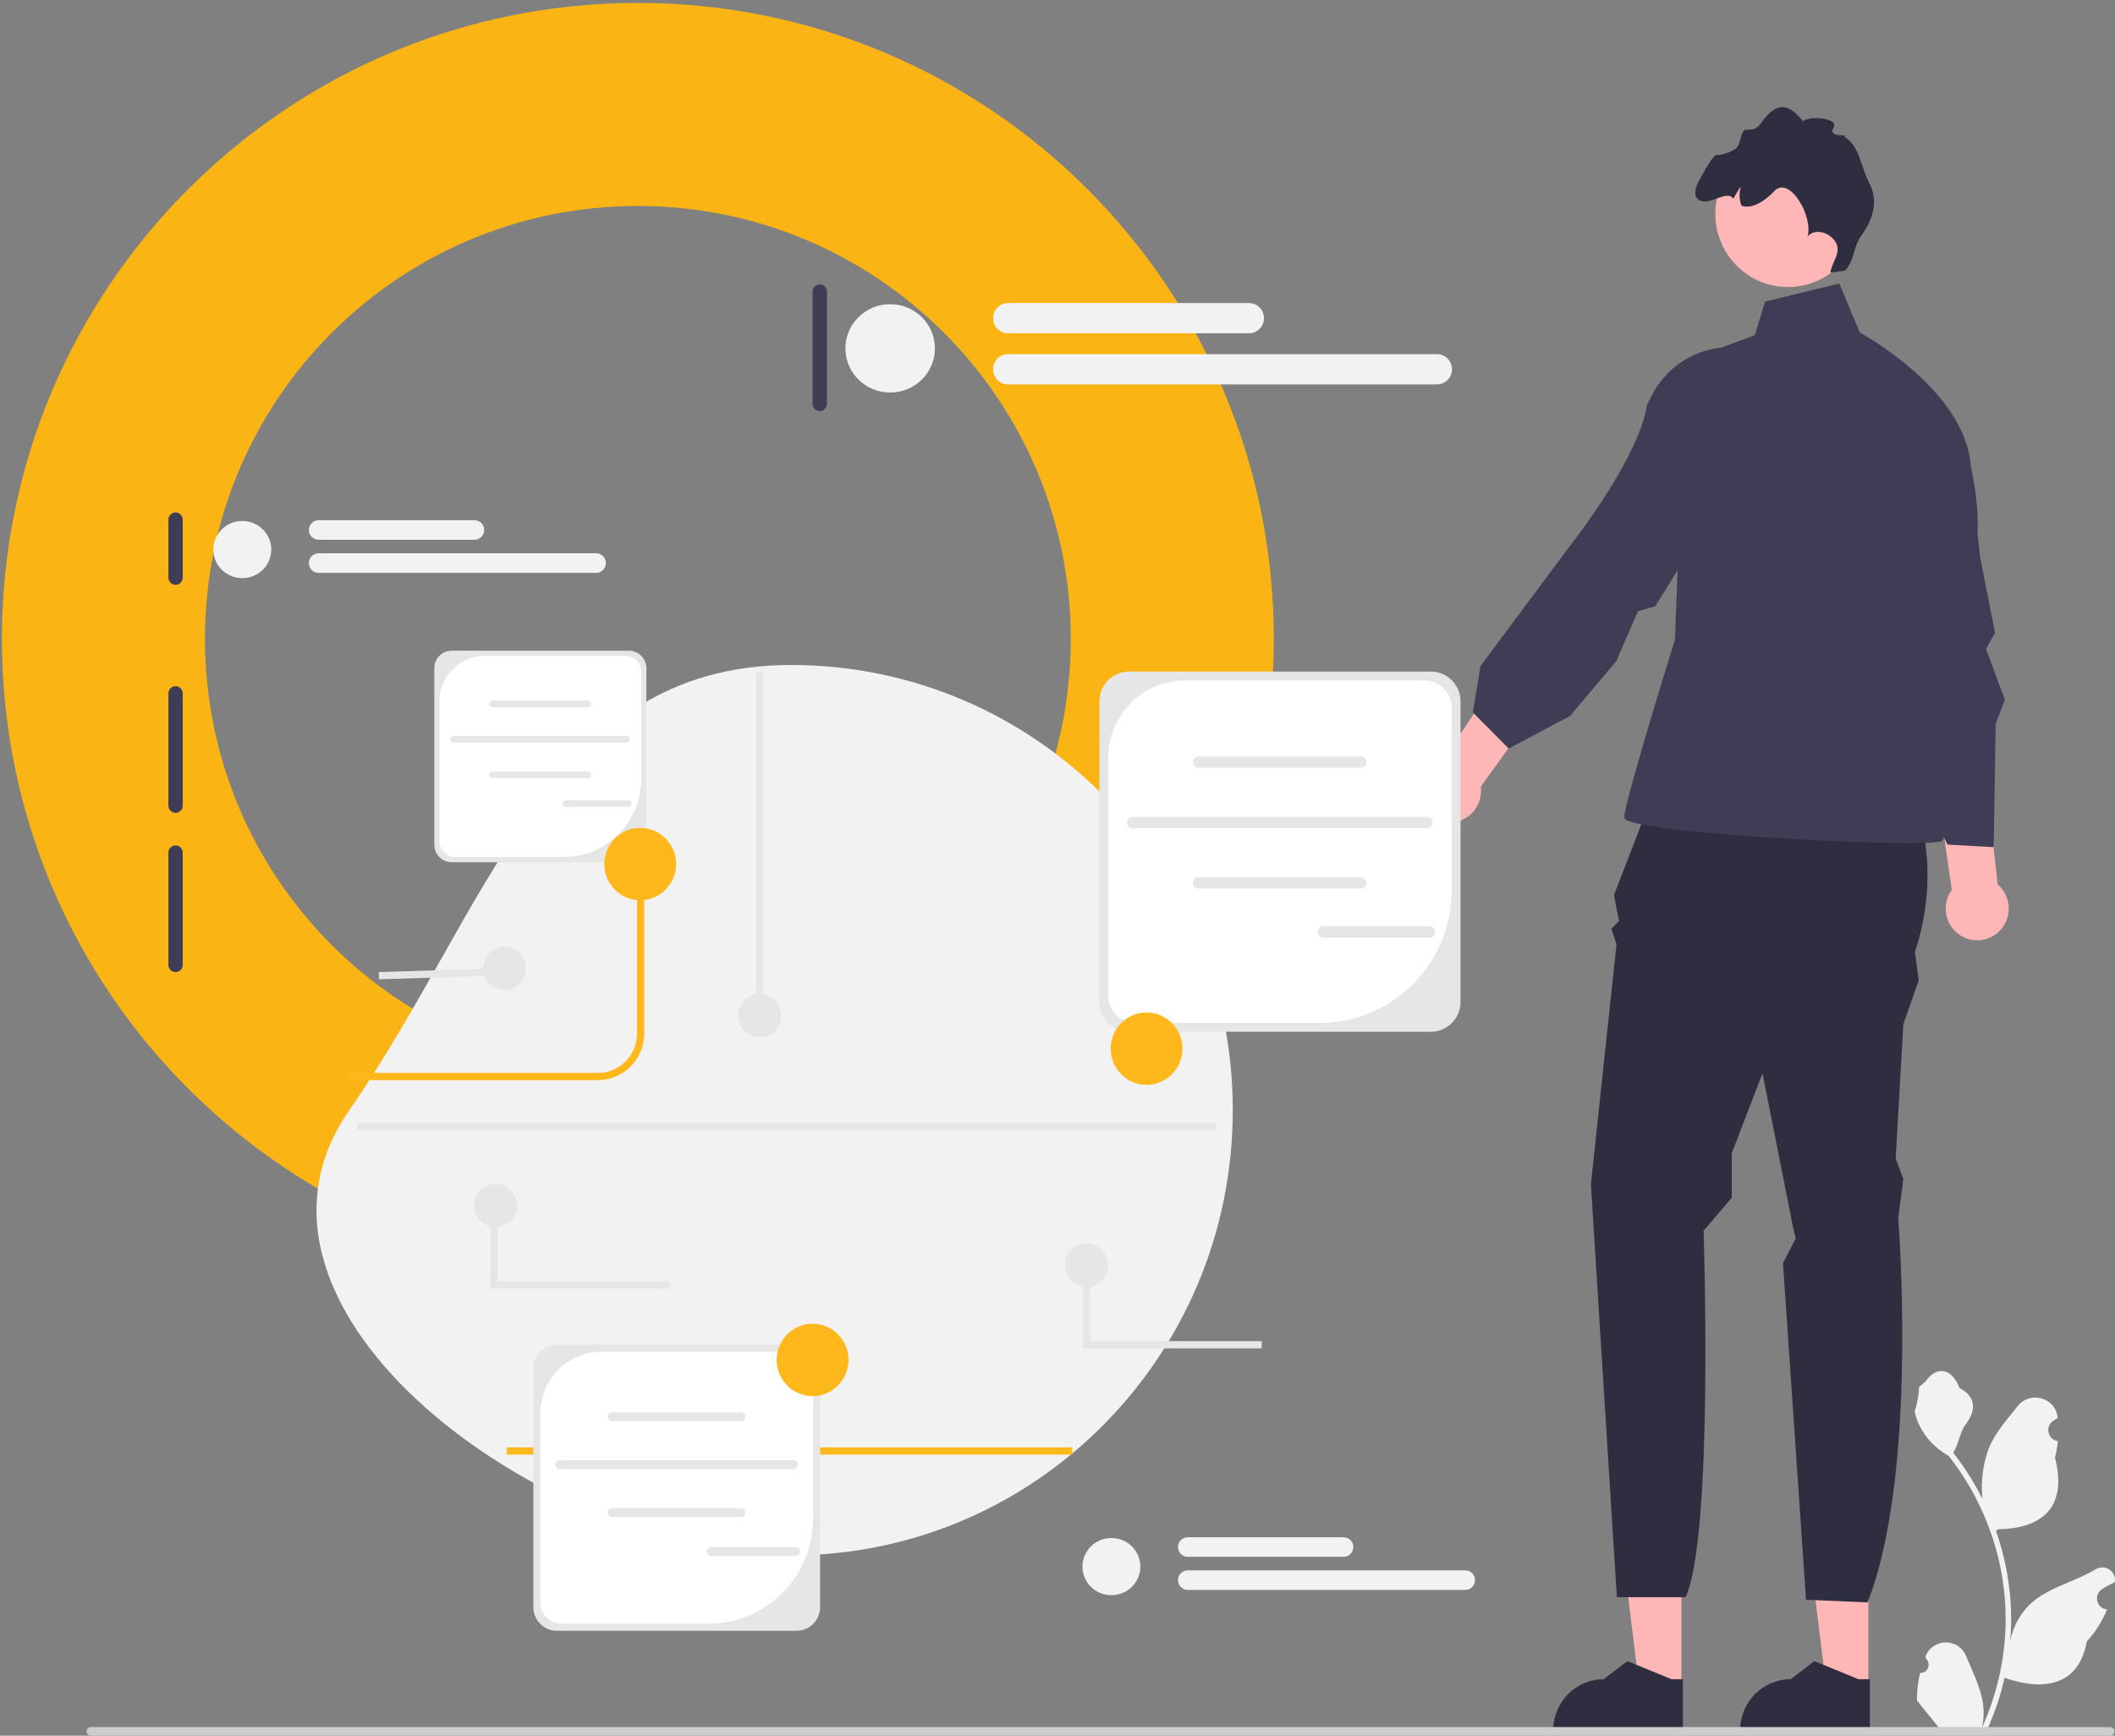 <svg width="513" height="421" viewBox="0 0 513 421" fill="none" xmlns="http://www.w3.org/2000/svg">
    <rect x="0" y="0" width="513" height="421" fill="#808080" stroke="none"/>
    <g clip-path="url(#clip0_0_1)">
        <path
            d="M308.969 154.965C308.969 240.157 239.908 309.218 154.716 309.218C69.525 309.218 0.463 240.157 0.463 154.965C0.463 69.774 69.525 0.712 154.716 0.712C239.908 0.712 308.969 69.774 308.969 154.965ZM49.711 154.965C49.711 212.958 96.723 259.97 154.716 259.97C212.709 259.97 259.721 212.958 259.721 154.965C259.721 96.972 212.709 49.96 154.716 49.96C96.723 49.96 49.711 96.972 49.711 154.965Z"
            fill="#FAB515" />
    </g>
    <g clip-path="url(#clip1_0_1)">
        <path d="M453.18 409.286L442.952 409.285L438.086 369.526L453.182 369.527L453.18 409.286Z" fill="#FFB6B6" />
        <path
            d="M453.54 420.04L422.087 420.038V419.638C422.088 412.824 427.569 407.3 434.33 407.3H434.33L440.076 402.907L450.795 407.301L453.54 407.301L453.54 420.04Z"
            fill="#2F2E41" />
        <path d="M407.836 409.286L397.608 409.285L392.742 369.526L407.838 369.527L407.836 409.286Z" fill="#FFB6B6" />
        <path
            d="M408.196 420.04L376.743 420.038V419.638C376.743 412.824 382.224 407.3 388.985 407.3H388.986L394.731 402.907L405.451 407.301L408.196 407.301L408.196 420.04Z"
            fill="#2F2E41" />
        <path
            d="M402.962 187.398L461.971 188.65C461.971 188.65 472.58 206.178 464.481 230.905L465.388 237.791L461.661 248.434L459.797 280.986L461.661 285.994L460.419 295.384C460.419 295.384 465.388 357.359 452.965 388.659L438.057 388.033L432.467 306.369L435.572 300.392L434.951 297.888L427.497 260.328L420.044 279.734V290.517L413.211 298.514C413.211 298.514 415.695 372.383 408.863 387.407H392.172L385.88 287.246L392.092 229.027L390.849 225.271L392.713 223.393L391.47 217.133L402.962 187.398L402.962 187.398Z"
            fill="#2F2E41" />
        <path
            d="M428.119 73.151L446.132 68.769L451.101 80.664C451.101 80.664 476.811 94.436 478.054 113.216C478.054 113.216 481.538 128.24 478.432 135.126C475.326 142.012 462.282 163.923 462.282 163.923C462.282 163.923 474.084 202.109 470.978 203.987C467.872 205.865 393.955 202.109 393.955 198.353C393.955 194.597 406.257 155.158 406.257 155.158L408.863 87.55L425.634 81.29L428.119 73.151L428.119 73.151V73.151Z"
            fill="#3F3D56" />
        <path
            d="M476.141 227.253C472.371 225.338 470.855 220.706 472.755 216.906C472.946 216.523 473.171 216.171 473.413 215.835L463.39 146.576L477.267 147.023L484.526 214.506C487.157 216.755 488.029 220.597 486.408 223.839C484.508 227.639 479.912 229.167 476.141 227.253H476.141Z"
            fill="#FFB6B6" />
        <path
            d="M344.469 194.564C342.951 190.594 344.914 186.135 348.853 184.605C349.25 184.451 349.652 184.342 350.055 184.258L388.776 126.154L398.761 135.877L359.175 190.794C359.626 194.241 357.712 197.678 354.35 198.983C350.411 200.513 345.987 198.535 344.469 194.564V194.564Z"
            fill="#FFB6B6" />
        <path
            d="M450.855 129.107C446.934 115.531 453.446 101.681 467.475 101.748C471.53 101.767 474.68 102.953 475.553 106.236C478.609 117.724 480.275 135.066 480.275 135.066L483.9 153.53L481.705 157.364L486.282 169.738L484.062 175.591L483.582 205.485L472.401 204.859L460.082 182.07L455.371 179.247C455.371 179.247 459.153 142.4 451.63 131.791L450.855 129.107H450.855V129.107Z"
            fill="#3F3D56" />
        <path
            d="M400.773 95.698C407.311 83.188 424.049 80.225 434.093 90.095C436.997 92.948 438.445 96.007 436.81 98.979C431.089 109.382 417.827 120.583 417.827 120.583L401.495 147.044L397.273 148.264L392.036 160.369L380.813 173.667L365.948 181.567L357.252 172.803L359.099 161.537L381.477 131.487C381.477 131.487 397.579 111.07 399.481 98.171L400.773 95.698V95.698V95.698Z"
            fill="#3F3D56" />
        <path
            d="M431.541 69.493C431.953 69.543 432.363 69.58 432.771 69.599C434.04 69.669 435.295 69.596 436.503 69.389C440.176 68.796 443.512 67.043 446.087 64.472C448.809 61.76 450.671 58.139 451.175 54.017C452.354 44.288 445.48 35.425 435.826 34.236C426.31 33.057 417.636 39.764 416.252 49.271C416.23 49.418 416.207 49.559 416.192 49.705C415.013 59.441 421.88 68.298 431.541 69.493V69.493V69.493Z"
            fill="#FFB6B6" />
        <path
            d="M412.282 48.619C414.783 49.866 418.869 45.947 420.434 48.202C420.688 47.715 420.969 47.243 421.246 46.798C421.497 46.399 421.856 45.548 422.272 45.402C421.746 46.681 421.862 48.412 422.408 49.896C424.874 50.825 428.104 48.768 430.387 46.336C433.972 42.522 439.826 52.302 438.442 57.363C440.203 55.195 444.026 56.418 445.321 58.896C446.616 61.369 444.428 63.35 443.96 66.108L447.492 65.656C449.72 63.469 449.564 59.784 451.399 57.249C454.464 53.007 455.651 48.679 453.347 44.301C451.304 40.43 451.113 35.42 447.364 33.188C449.002 32.381 443.176 33.642 444.732 31.012C446.295 28.387 437.965 28.068 437.421 29.474C435.041 26.603 432.64 24.71 429.712 27.011C426.836 29.274 427.133 31.653 423.756 31.44C422.171 31.341 422.345 34.319 421.403 35.618C420.466 36.909 416.825 37.738 416.647 37.6C415.686 36.842 412.414 43.297 412.414 43.297C412.414 43.297 409.761 47.356 412.282 48.619H412.282Z"
            fill="#2F2E41" />
        <path
            d="M191.869 161.294C251.043 161.294 299.013 209.639 299.013 269.275C299.013 328.912 251.043 377.256 191.869 377.256C132.695 377.256 50.8 318.129 84.725 269.275C118.649 220.422 132.695 161.294 191.869 161.294Z"
            fill="#F2F2F2" />
        <path
            d="M335.273 166.431C334.312 166.431 333.531 167.219 333.531 168.187V224.372C333.531 225.34 334.312 226.128 335.273 226.128C336.234 226.128 337.015 225.34 337.015 224.372V168.187C337.015 167.219 336.234 166.431 335.273 166.431Z"
            fill="#3F3D56" />
        <path
            d="M42.587 124.292C41.626 124.292 40.845 125.08 40.845 126.048V140.094C40.845 141.063 41.626 141.85 42.587 141.85C43.548 141.85 44.329 141.063 44.329 140.094V126.048C44.329 125.08 43.548 124.292 42.587 124.292Z"
            fill="#3F3D56" />
        <path
            d="M42.587 166.431C41.626 166.431 40.845 167.219 40.845 168.187V195.402C40.845 196.37 41.626 197.157 42.587 197.157C43.548 197.157 44.329 196.37 44.329 195.402V168.187C44.329 167.219 43.548 166.431 42.587 166.431Z"
            fill="#3F3D56" />
        <path
            d="M42.587 205.059C41.626 205.059 40.845 205.846 40.845 206.814V234.029C40.845 234.997 41.626 235.785 42.587 235.785C43.548 235.785 44.329 234.997 44.329 234.029V206.814C44.329 205.846 43.548 205.059 42.587 205.059Z"
            fill="#3F3D56" />
        <path
            d="M198.837 68.985C197.877 68.985 197.095 69.773 197.095 70.741V97.956C197.095 98.924 197.877 99.711 198.837 99.711C199.798 99.711 200.58 98.924 200.58 97.956V70.741C200.58 69.773 199.798 68.985 198.837 68.985Z"
            fill="#3F3D56" />
        <path
            d="M465.736 405.768C467.535 405.881 468.53 403.628 467.168 402.315L467.033 401.772C467.051 401.729 467.069 401.685 467.087 401.642C468.907 397.268 475.074 397.299 476.879 401.679C478.48 405.566 480.52 409.46 481.022 413.57C481.247 415.385 481.145 417.233 480.746 419.014C484.499 410.752 486.473 401.731 486.473 392.659C486.473 390.379 486.35 388.1 486.096 385.826C485.888 383.966 485.601 382.118 485.23 380.286C483.222 370.386 478.872 360.957 472.599 353.081C469.583 351.419 467.068 348.822 465.549 345.709C465.004 344.587 464.576 343.379 464.374 342.149C464.717 342.194 465.668 336.926 465.409 336.603C465.887 335.872 466.743 335.508 467.265 334.794C469.863 331.245 473.443 331.864 475.311 336.688C479.303 338.718 479.341 342.086 476.892 345.324C475.334 347.384 475.12 350.172 473.753 352.378C473.893 352.559 474.04 352.735 474.18 352.916C476.759 356.25 478.99 359.834 480.871 363.599C480.339 359.415 481.124 354.374 482.462 351.125C483.985 347.422 486.839 344.304 489.353 341.103C492.372 337.259 498.563 338.937 499.095 343.81C499.1 343.857 499.105 343.905 499.11 343.952C498.737 344.164 498.371 344.389 498.014 344.628C495.976 345.986 496.68 349.17 499.095 349.545L499.149 349.554C499.014 350.909 498.784 352.253 498.446 353.574C501.671 366.142 494.709 370.719 484.769 370.925C484.549 371.038 484.336 371.152 484.116 371.259C485.123 374.117 485.928 377.049 486.524 380.02C487.059 382.645 487.43 385.299 487.638 387.964C487.897 391.326 487.874 394.706 487.593 398.062L487.61 397.943C488.325 394.246 490.316 390.793 493.208 388.4C497.516 384.834 503.603 383.52 508.25 380.654C510.488 379.274 513.354 381.057 512.964 383.671L512.945 383.796C512.253 384.08 511.578 384.409 510.925 384.777C510.552 384.989 510.186 385.215 509.829 385.453C507.791 386.811 508.495 389.995 510.91 390.371L510.965 390.379C511.004 390.385 511.038 390.391 511.077 390.396C509.89 393.237 508.236 395.874 506.165 398.147C504.149 409.119 495.489 410.16 486.226 406.965H486.22C485.208 411.41 483.728 415.753 481.826 419.893H466.129C466.073 419.717 466.022 419.535 465.971 419.36C467.423 419.45 468.886 419.365 470.315 419.099C469.15 417.659 467.986 416.207 466.821 414.767C466.793 414.738 466.77 414.71 466.748 414.682C466.157 413.945 465.561 413.213 464.97 412.476L464.97 412.475C464.933 410.212 465.202 407.957 465.735 405.768L465.736 405.768L465.736 405.768H465.736Z"
            fill="#F2F2F2" />
        <path
            d="M21 419.94C21 420.519 21.462 420.984 22.037 420.984H511.841C512.416 420.984 512.878 420.519 512.878 419.94C512.878 419.36 512.416 418.895 511.841 418.895H22.037C21.462 418.895 21 419.36 21 419.94Z"
            fill="#CCCCCC" />
        <path
            d="M145.022 261.997H84.725V260.241H145.022C150.26 260.241 154.522 255.946 154.522 250.666V209.578H156.264V250.666C156.264 256.914 151.221 261.997 145.022 261.997H145.022Z"
            fill="#FFB81C" />
        <path d="M260.075 351.063H122.934V352.819H260.075V351.063Z" fill="#FFB81C" />
        <path
            d="M347.086 250.256H273.835C269.881 250.256 266.666 247.015 266.666 243.031V170.108C266.666 166.124 269.881 162.883 273.835 162.883H347.086C351.039 162.883 354.255 166.124 354.255 170.108V243.031C354.255 247.015 351.039 250.256 347.086 250.256Z"
            fill="#E6E6E6" />
        <path
            d="M287.476 165.036C277.162 165.036 268.802 173.462 268.802 183.856V241.484C268.802 245.14 271.742 248.103 275.37 248.103H320.161C337.811 248.103 352.119 233.684 352.119 215.896V171.655C352.119 167.999 349.178 165.036 345.551 165.036H287.476V165.036Z"
            fill="white" />
        <path
            d="M330.079 186.228H290.688C289.936 186.228 289.325 185.611 289.325 184.854C289.325 184.097 289.936 183.481 290.688 183.481H330.079C330.831 183.481 331.442 184.097 331.442 184.854C331.442 185.611 330.831 186.228 330.079 186.228Z"
            fill="#E6E6E6" />
        <path
            d="M330.079 215.517H290.688C289.936 215.517 289.325 214.901 289.325 214.144C289.325 213.386 289.936 212.77 290.688 212.77H330.079C330.831 212.77 331.442 213.386 331.442 214.144C331.442 214.901 330.831 215.517 330.079 215.517Z"
            fill="#E6E6E6" />
        <path
            d="M346.075 200.882H274.692C273.94 200.882 273.329 200.266 273.329 199.508C273.329 198.751 273.94 198.135 274.692 198.135H346.075C346.827 198.135 347.438 198.751 347.438 199.508C347.438 200.266 346.827 200.882 346.075 200.882Z"
            fill="#E6E6E6" />
        <path
            d="M346.804 227.426H321.017C320.265 227.426 319.654 226.81 319.654 226.053C319.654 225.295 320.265 224.679 321.017 224.679H346.804C347.555 224.679 348.167 225.295 348.167 226.053C348.167 226.81 347.555 227.426 346.804 227.426Z"
            fill="#E6E6E6" />
        <path
            d="M193.224 395.551H135.058C131.919 395.551 129.365 392.978 129.365 389.814V331.908C129.365 328.745 131.919 326.171 135.058 326.171H193.224C196.363 326.171 198.917 328.745 198.917 331.908V389.814C198.917 392.978 196.363 395.551 193.224 395.551H193.224Z"
            fill="#E6E6E6" />
        <path
            d="M145.89 327.881C137.7 327.881 131.061 334.572 131.061 342.825V388.586C131.061 391.489 133.396 393.842 136.277 393.842H171.844C185.859 393.842 197.221 382.392 197.221 368.267V333.137C197.221 330.234 194.886 327.881 192.005 327.881H145.89L145.89 327.881H145.89Z"
            fill="white" />
        <path
            d="M179.72 344.708H148.44C147.844 344.708 147.358 344.219 147.358 343.618C147.358 343.016 147.844 342.527 148.44 342.527H179.72C180.316 342.527 180.802 343.016 180.802 343.618C180.802 344.219 180.316 344.708 179.72 344.708Z"
            fill="#E6E6E6" />
        <path
            d="M179.72 367.966H148.44C147.844 367.966 147.358 367.477 147.358 366.876C147.358 366.274 147.844 365.785 148.44 365.785H179.72C180.316 365.785 180.802 366.274 180.802 366.876C180.802 367.477 180.316 367.966 179.72 367.966Z"
            fill="#E6E6E6" />
        <path
            d="M192.421 356.345H135.738C135.142 356.345 134.656 355.856 134.656 355.254C134.656 354.653 135.142 354.164 135.738 354.164H192.421C193.018 354.164 193.503 354.653 193.503 355.254C193.503 355.856 193.018 356.345 192.421 356.345Z"
            fill="#E6E6E6" />
        <path
            d="M193 377.423H172.523C171.926 377.423 171.441 376.934 171.441 376.332C171.441 375.731 171.926 375.242 172.523 375.242H193C193.597 375.242 194.082 375.731 194.082 376.332C194.082 376.934 193.597 377.423 193 377.423Z"
            fill="#E6E6E6" />
        <path
            d="M152.569 209.135H109.553C107.231 209.135 105.343 207.232 105.343 204.893V162.069C105.343 159.729 107.231 157.826 109.553 157.826H152.569C154.891 157.826 156.779 159.729 156.779 162.069V204.893C156.779 207.232 154.891 209.135 152.569 209.135Z"
            fill="#E6E6E6" />
        <path
            d="M117.564 159.09C111.507 159.09 106.597 164.038 106.597 170.142V203.984C106.597 206.131 108.324 207.871 110.454 207.871H136.758C147.123 207.871 155.525 199.403 155.525 188.957V162.977C155.525 160.83 153.798 159.09 151.668 159.09H117.564V159.09L117.564 159.09Z"
            fill="white" />
        <path
            d="M142.582 171.535H119.45C119.008 171.535 118.649 171.173 118.649 170.728C118.649 170.283 119.008 169.922 119.45 169.922H142.582C143.023 169.922 143.382 170.283 143.382 170.728C143.382 171.173 143.023 171.535 142.582 171.535Z"
            fill="#E6E6E6" />
        <path
            d="M142.582 188.735H119.45C119.008 188.735 118.649 188.373 118.649 187.928C118.649 187.484 119.008 187.122 119.45 187.122H142.582C143.023 187.122 143.382 187.484 143.382 187.928C143.382 188.373 143.023 188.735 142.582 188.735Z"
            fill="#E6E6E6" />
        <path
            d="M151.976 180.141H110.056C109.615 180.141 109.256 179.779 109.256 179.334C109.256 178.889 109.615 178.527 110.056 178.527H151.976C152.417 178.527 152.776 178.889 152.776 179.334C152.776 179.779 152.417 180.141 151.976 180.141Z"
            fill="#E6E6E6" />
        <path
            d="M152.404 195.729H137.26C136.819 195.729 136.46 195.367 136.46 194.922C136.46 194.477 136.819 194.115 137.26 194.115H152.404C152.845 194.115 153.204 194.477 153.204 194.922C153.204 195.367 152.845 195.729 152.404 195.729Z"
            fill="#E6E6E6" />
        <path
            d="M278.107 263.13C282.917 263.13 286.817 259.2 286.817 254.351C286.817 249.503 282.917 245.572 278.107 245.572C273.296 245.572 269.396 249.503 269.396 254.351C269.396 259.2 273.296 263.13 278.107 263.13Z"
            fill="#FFB81C" />
        <path
            d="M155.283 218.357C160.094 218.357 163.994 214.427 163.994 209.578C163.994 204.73 160.094 200.8 155.283 200.8C150.472 200.8 146.572 204.73 146.572 209.578C146.572 214.427 150.472 218.357 155.283 218.357Z"
            fill="#FFB81C" />
        <path
            d="M197.095 338.629C201.906 338.629 205.806 334.698 205.806 329.85C205.806 325.002 201.906 321.071 197.095 321.071C192.284 321.071 188.384 325.002 188.384 329.85C188.384 334.698 192.284 338.629 197.095 338.629Z"
            fill="#FFB81C" />
        <path
            d="M215.912 95.209C221.908 95.209 226.768 90.413 226.768 84.498C226.768 78.582 221.908 73.787 215.912 73.787C209.916 73.787 205.055 78.582 205.055 84.498C205.055 90.413 209.916 95.209 215.912 95.209Z"
            fill="#F2F2F2" />
        <path
            d="M302.945 80.834H244.508C242.503 80.834 240.872 79.19 240.872 77.169C240.872 75.149 242.503 73.505 244.508 73.505H302.945C304.949 73.505 306.581 75.149 306.581 77.169C306.581 79.19 304.949 80.834 302.945 80.834Z"
            fill="#F2F2F2" />
        <path
            d="M348.549 93.236H244.508C242.503 93.236 240.872 91.592 240.872 89.571C240.872 87.551 242.503 85.907 244.508 85.907H348.549C350.554 85.907 352.185 87.551 352.185 89.571C352.185 91.592 350.554 93.236 348.549 93.236Z"
            fill="#F2F2F2" />
        <path
            d="M58.77 140.225C62.65 140.225 65.796 137.121 65.796 133.293C65.796 129.465 62.65 126.361 58.77 126.361C54.889 126.361 51.743 129.465 51.743 133.293C51.743 137.121 54.889 140.225 58.77 140.225Z"
            fill="#F2F2F2" />
        <path
            d="M115.096 130.922H77.276C75.979 130.922 74.924 129.858 74.924 128.55C74.924 127.243 75.979 126.179 77.276 126.179H115.096C116.394 126.179 117.449 127.243 117.449 128.55C117.449 129.858 116.394 130.922 115.096 130.922H115.096Z"
            fill="#F2F2F2" />
        <path
            d="M144.611 138.948H77.276C75.979 138.948 74.924 137.884 74.924 136.577C74.924 135.269 75.979 134.205 77.276 134.205H144.611C145.908 134.205 146.964 135.269 146.964 136.577C146.964 137.884 145.908 138.948 144.611 138.948Z"
            fill="#F2F2F2" />
        <path
            d="M269.573 386.913C273.454 386.913 276.599 383.809 276.599 379.981C276.599 376.153 273.454 373.049 269.573 373.049C265.693 373.049 262.547 376.153 262.547 379.981C262.547 383.809 265.693 386.913 269.573 386.913Z"
            fill="#F2F2F2" />
        <path
            d="M325.9 377.61H288.08C286.783 377.61 285.727 376.546 285.727 375.238C285.727 373.931 286.783 372.867 288.08 372.867H325.9C327.197 372.867 328.253 373.931 328.253 375.238C328.253 376.546 327.197 377.61 325.9 377.61Z"
            fill="#F2F2F2" />
        <path
            d="M355.414 385.636H288.08C286.783 385.636 285.727 384.572 285.727 383.265C285.727 381.957 286.783 380.893 288.08 380.893H355.414C356.711 380.893 357.767 381.957 357.767 383.265C357.767 384.572 356.711 385.636 355.414 385.636Z"
            fill="#F2F2F2" />
        <path d="M185.118 162.91H183.375V246.31H185.118V162.91Z" fill="#E6E6E6" />
        <path
            d="M184.247 251.577C187.133 251.577 189.473 249.219 189.473 246.31C189.473 243.401 187.133 241.042 184.247 241.042C181.36 241.042 179.02 243.401 179.02 246.31C179.02 249.219 181.36 251.577 184.247 251.577Z"
            fill="#E6E6E6" />
        <path
            d="M263.516 312.152C266.402 312.152 268.742 309.793 268.742 306.884C268.742 303.975 266.402 301.617 263.516 301.617C260.629 301.617 258.289 303.975 258.289 306.884C258.289 309.793 260.629 312.152 263.516 312.152Z"
            fill="#E6E6E6" />
        <path
            d="M122.399 240.164C125.286 240.164 127.626 237.806 127.626 234.897C127.626 231.988 125.286 229.63 122.399 229.63C119.513 229.63 117.173 231.988 117.173 234.897C117.173 237.806 119.513 240.164 122.399 240.164Z"
            fill="#E6E6E6" />
        <path d="M120.468 234.905L91.885 235.777L91.938 237.533L120.52 236.661L120.468 234.905Z" fill="#E6E6E6" />
        <path d="M306.034 327.049H262.693V306.884H264.435V325.293H306.034V327.049Z" fill="#E6E6E6" />
        <path
            d="M120.254 297.68C123.14 297.68 125.48 295.321 125.48 292.412C125.48 289.503 123.14 287.145 120.254 287.145C117.367 287.145 115.027 289.503 115.027 292.412C115.027 295.321 117.367 297.68 120.254 297.68Z"
            fill="#E6E6E6" />
        <path d="M162.257 312.577H118.915V292.412H120.657V310.822H162.257V312.577Z" fill="#E6E6E6" />
        <path d="M294.875 272.37H86.7V274.125H294.875V272.37Z" fill="#E6E6E6" />
    </g>
    <defs>
        <clipPath id="clip0_0_1">
            <rect width="309" height="309" fill="white" transform="translate(0.463 0.712)" />
        </clipPath>
        <clipPath id="clip1_0_1">
            <rect width="492" height="395" fill="white" transform="translate(21 25.984)" />
        </clipPath>
    </defs>
</svg>